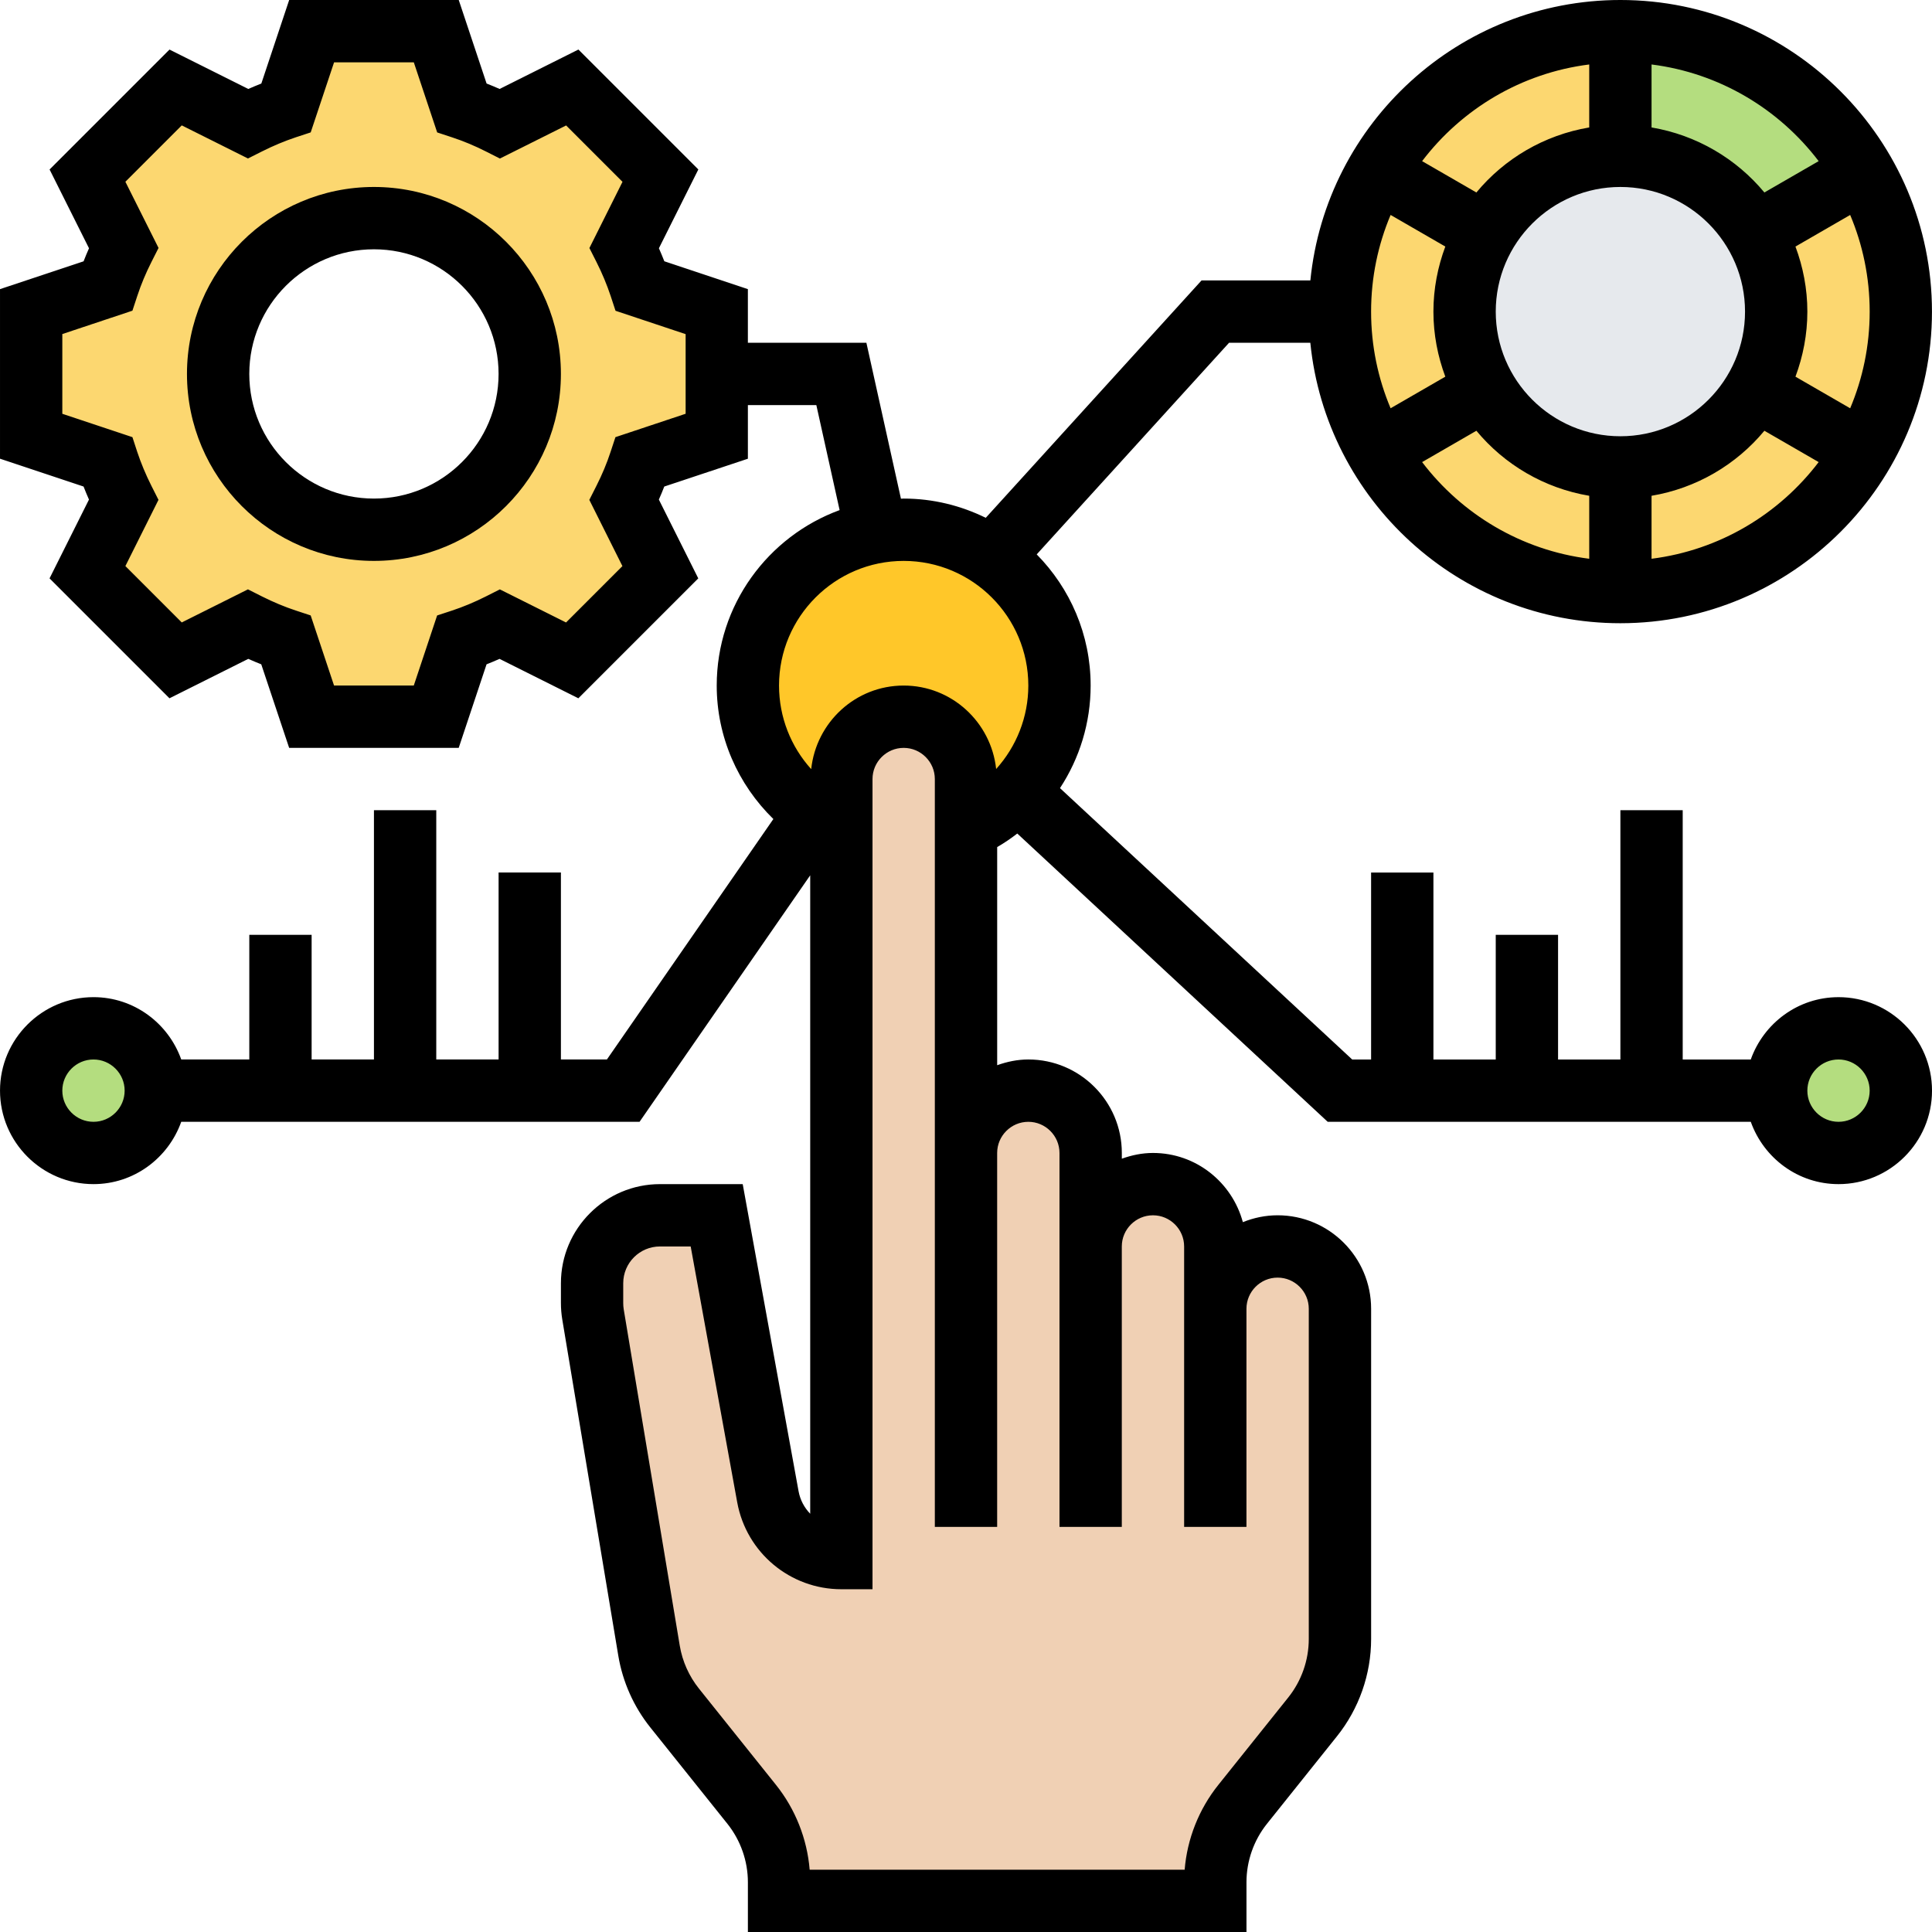 <svg height="496pt" viewBox="0 0 496 496" width="496pt" xmlns="http://www.w3.org/2000/svg"><path d="m488 280c0 8.836-7.164 16-16 16s-16-7.164-16-16 7.164-16 16-16 16 7.164 16 16zm0 0" fill="#b4dd7f"/><path d="m40 280c0 8.836-7.164 16-16 16s-16-7.164-16-16 7.164-16 16-16 16 7.164 16 16zm0 0" fill="#b4dd7f"/><path d="m261.281 203.199c-3.68 4-8.242 7.281-13.281 9.441v-12.641c0-4.398-1.762-8.398-4.719-11.281-2.883-2.957-6.883-4.719-11.281-4.719-8.801 0-16 7.199-16 16v12.719c-2.398-1.039-4.641-2.32-6.801-3.84-10.398-7.199-17.199-19.277-17.199-32.879 0-19.68 14.238-36.078 33.039-39.359 2.242-.402 4.562-.641 6.961-.641 8.398 0 16.16 2.559 22.641 7.039 10.48 7.199 17.359 19.281 17.359 32.961 0 10.559-4.078 20.078-10.719 27.199zm0 0" fill="#ffc729"/><path d="m478.32 44-27.68 16c-6.961-12-19.84-20-34.641-20v-32c26.641 0 49.922 14.48 62.32 36zm0 0" fill="#b4dd7f"/><path d="m450.641 60c3.438 5.84 5.359 12.719 5.359 20s-1.922 14.16-5.359 20c-6.961 12-19.84 20-34.641 20s-27.68-8-34.641-20c-3.438-5.84-5.359-12.719-5.359-20s1.922-14.16 5.359-20c6.961-12 19.84-20 34.641-20s27.68 8 34.641 20zm0 0" fill="#e6e9ed"/><path d="m478.32 44-27.68 16c3.438 5.84 5.359 12.719 5.359 20s-1.922 14.16-5.359 20c-6.961 12-19.84 20-34.641 20s-27.68-8-34.641-20c-3.438-5.84-5.359-12.719-5.359-20s1.922-14.16 5.359-20c6.961-12 19.84-20 34.641-20v-32c-26.641 0-49.922 14.48-62.32 36-6.16 10.559-9.68 22.879-9.68 36s3.52 25.441 9.68 36c12.398 21.52 35.68 36 62.32 36s49.922-14.48 62.32-36c6.16-10.559 9.68-22.879 9.68-36s-3.52-25.441-9.68-36zm0 0" fill="#fcd770"/><path d="m184 96v16l-19.68 6.559c-1.121 3.363-2.48 6.641-4.082 9.762l9.281 18.559-22.641 22.641-18.559-9.281c-3.121 1.602-6.398 2.961-9.762 4.082l-6.559 19.68h-32l-6.559-19.68c-3.363-1.121-6.641-2.48-9.762-4.082l-18.559 9.281-22.641-22.641 9.281-18.559c-1.602-3.121-2.961-6.398-4.082-9.762l-19.68-6.559v-32l19.68-6.559c1.121-3.363 2.48-6.641 4.082-9.762l-9.281-18.559 22.641-22.641 18.559 9.281c3.121-1.602 6.398-2.961 9.762-4.082l6.559-19.68h32l6.559 19.68c3.363 1.121 6.641 2.48 9.762 4.082l18.559-9.281 22.641 22.641-9.281 18.559c1.602 3.121 2.961 6.398 4.082 9.762l19.68 6.559zm-48 0c0-22.078-17.922-40-40-40s-40 17.922-40 40 17.922 40 40 40 40-17.922 40-40zm0 0" fill="#fcd770"/><path d="m216 212.719v-12.719c0-8.801 7.199-16 16-16 4.398 0 8.398 1.762 11.281 4.719 2.957 2.883 4.719 6.883 4.719 11.281v96c0-8.801 7.199-16 16-16 4.398 0 8.398 1.762 11.281 4.719 2.957 2.883 4.719 6.883 4.719 11.281v24c0-8.801 7.199-16 16-16 4.398 0 8.398 1.762 11.281 4.719 2.957 2.883 4.719 6.883 4.719 11.281v16c0-8.801 7.199-16 16-16 4.398 0 8.398 1.762 11.281 4.719 2.957 2.883 4.719 6.883 4.719 11.281v84.801c0 7.277-2.48 14.32-7.039 20l-17.922 22.398c-4.559 5.68-7.039 12.723-7.039 20v4.801h-112v-4.801c0-7.277-2.48-14.32-7.039-20l-19.762-24.719c-3.438-4.242-5.68-9.281-6.559-14.719l-14.402-86.32c-.16-.961-.238-1.922-.238-2.883v-5.117c0-9.602 7.84-17.441 17.441-17.441h14.559l13.121 72.238c1.68 9.121 9.598 15.762 18.879 15.762zm0 0" fill="#f0d0b4"/><path d="m96 48c-26.473 0-48 21.527-48 48s21.527 48 48 48 48-21.527 48-48-21.527-48-48-48zm0 80c-17.648 0-32-14.352-32-32s14.352-32 32-32 32 14.352 32 32-14.352 32-32 32zm0 0"/><path d="m472 256c-10.414 0-19.215 6.711-22.527 16h-17.473v-64h-16v64h-16v-32h-16v32h-16v-48h-16v48h-4.855l-75.016-69.664c5.031-7.664 7.871-16.777 7.871-26.336 0-13.113-5.297-25-13.848-33.672l49.383-54.328h20.863c4.027 40.367 38.188 72 79.594 72 44.113 0 80-35.887 80-80s-35.879-80-79.992-80c-41.414 0-75.566 31.633-79.594 72h-27.941l-55.395 60.938c-6.375-3.129-13.512-4.938-21.07-4.938-.238 0-.473.031-.703.031l-8.871-40.031h-30.426v-13.77l-21.449-7.152c-.438-1.117-.902-2.23-1.391-3.344l10.121-20.23-30.785-30.785-20.23 10.121c-1.113-.496-2.227-.961-3.344-1.391l-7.152-21.449h-43.531l-7.148 21.449c-1.121.438-2.234.902-3.348 1.391l-20.23-10.113-30.785 30.785 10.121 20.23c-.496 1.113-.961 2.227-1.391 3.348l-21.457 7.141v43.531l21.449 7.148c.438 1.121.902 2.234 1.391 3.348l-10.121 20.23 30.785 30.785 20.23-10.121c1.113.496 2.227.961 3.336 1.398l7.16 21.449h43.531l7.148-21.449c1.113-.438 2.227-.902 3.336-1.398l20.234 10.121 30.785-30.785-10.121-20.23c.496-1.113.961-2.227 1.391-3.348l21.465-7.141v-13.77h17.574l5.977 26.961c-18.375 6.734-31.551 24.352-31.551 45.039 0 13.207 5.465 25.406 14.543 34.273l-42.734 61.727h-11.809v-48h-16v48h-16v-64h-16v64h-16v-32h-16v32h-17.473c-3.312-9.289-12.113-16-22.527-16-13.23 0-24 10.77-24 24s10.77 24 24 24c10.414 0 19.215-6.711 22.527-16h117.664l43.809-63.281v163.906c-1.512-1.555-2.586-3.547-2.992-5.801l-14.336-78.824h-21.23c-14.027 0-25.441 11.414-25.441 25.441v5.109c0 1.41.121 2.816.344 4.184l14.391 86.355c1.121 6.719 3.969 13.094 8.227 18.406l19.781 24.727c3.395 4.25 5.258 9.578 5.258 15v12.777h128v-12.777c0-5.43 1.863-10.75 5.258-15l17.973-22.469c5.656-7.059 8.77-15.93 8.77-24.977v-84.777c0-13.23-10.77-24-24-24-3.16 0-6.16.648-8.93 1.762-2.758-10.203-12.008-17.762-23.07-17.762-2.816 0-5.488.574-8 1.473v-1.473c0-13.23-10.77-24-24-24-2.816 0-5.488.574-8 1.473v-56c1.816-1.047 3.52-2.215 5.16-3.48l79.695 74.008h108.617c3.312 9.289 12.113 16 22.527 16 13.23 0 24-10.77 24-24s-10.77-24-24-24zm-120-176c0-8.793 1.785-17.184 5.008-24.816l14.047 8.113c-1.941 5.207-3.055 10.824-3.055 16.703s1.113 11.496 3.055 16.703l-14.047 8.113c-3.223-7.633-5.008-16.023-5.008-24.816zm64-32c17.648 0 32 14.352 32 32s-14.352 32-32 32-32-14.352-32-32 14.352-32 32-32zm64 32c0 8.793-1.785 17.184-5.008 24.816l-14.047-8.113c1.941-5.207 3.055-10.824 3.055-16.703s-1.113-11.496-3.055-16.703l14.047-8.113c3.223 7.633 5.008 16.023 5.008 24.816zm-114.902 38.633 13.934-8.047c7.191 8.68 17.395 14.742 28.969 16.695v16.168c-17.473-2.203-32.734-11.449-42.902-24.816zm58.902 24.816v-16.168c11.574-1.953 21.777-8.016 28.969-16.695l13.934 8.047c-10.168 13.367-25.43 22.613-42.902 24.816zm42.902-102.082-13.934 8.047c-7.191-8.672-17.395-14.734-28.969-16.695v-16.168c17.473 2.203 32.734 11.449 42.902 24.816zm-58.902-24.816v16.168c-11.574 1.953-21.777 8.016-28.969 16.695l-13.934-8.047c10.168-13.367 25.43-22.613 42.902-24.816zm-232 89.68-18 6-1.258 3.816c-.949 2.891-2.168 5.816-3.629 8.695l-1.816 3.594 8.496 17-14.473 14.473-16.992-8.496-3.586 1.809c-2.91 1.465-5.84 2.688-8.703 3.633l-3.816 1.254-5.992 17.992h-20.469l-6-18-3.816-1.258c-2.867-.941-5.801-2.168-8.707-3.629l-3.582-1.809-16.992 8.496-14.473-14.473 8.496-17-1.809-3.586c-1.453-2.887-2.672-5.812-3.633-8.695l-1.246-3.816-18-6v-20.469l18-6 1.258-3.816c.949-2.891 2.168-5.816 3.629-8.699l1.816-3.59-8.512-16.992 14.473-14.473 17 8.496 3.594-1.809c2.887-1.453 5.812-2.672 8.695-3.633l3.816-1.254 6-17.992h20.469l6 18 3.816 1.258c2.891.949 5.816 2.168 8.699 3.629l3.59 1.816 17-8.496 14.473 14.473-8.496 17 1.816 3.594c1.457 2.887 2.672 5.816 3.633 8.695l1.254 3.816 18 6v20.445zm-152 181.77c-4.406 0-8-3.594-8-8s3.594-8 8-8 8 3.594 8 8-3.594 8-8 8zm208-144c17.648 0 32 14.352 32 32 0 8.078-3.055 15.656-8.258 21.426-1.301-12.012-11.391-21.426-23.742-21.426-12.367 0-22.457 9.434-23.742 21.457-5.211-5.762-8.258-13.344-8.258-21.457 0-17.648 14.352-32 32-32zm32 144c4.406 0 8 3.594 8 8v96h16v-72c0-4.406 3.594-8 8-8s8 3.594 8 8v72h16v-56c0-4.406 3.594-8 8-8s8 3.594 8 8v84.777c0 5.43-1.863 10.75-5.258 15l-17.973 22.469c-4.984 6.227-7.992 13.852-8.633 21.762h-96.273c-.648-7.91-3.656-15.535-8.633-21.762l-19.781-24.727c-2.555-3.191-4.266-7.008-4.938-11.047l-14.391-86.367c-.082-.52-.121-1.035-.121-1.555v-5.109c0-5.211 4.23-9.441 9.441-9.441h7.879l11.945 65.688c2.359 12.93 13.598 22.312 26.734 22.312h8v-208c0-4.406 3.594-8 8-8s8 3.594 8 8v192h16v-96c0-4.406 3.594-8 8-8zm208 0c-4.406 0-8-3.594-8-8s3.594-8 8-8 8 3.594 8 8-3.594 8-8 8zm0 0"/></svg>